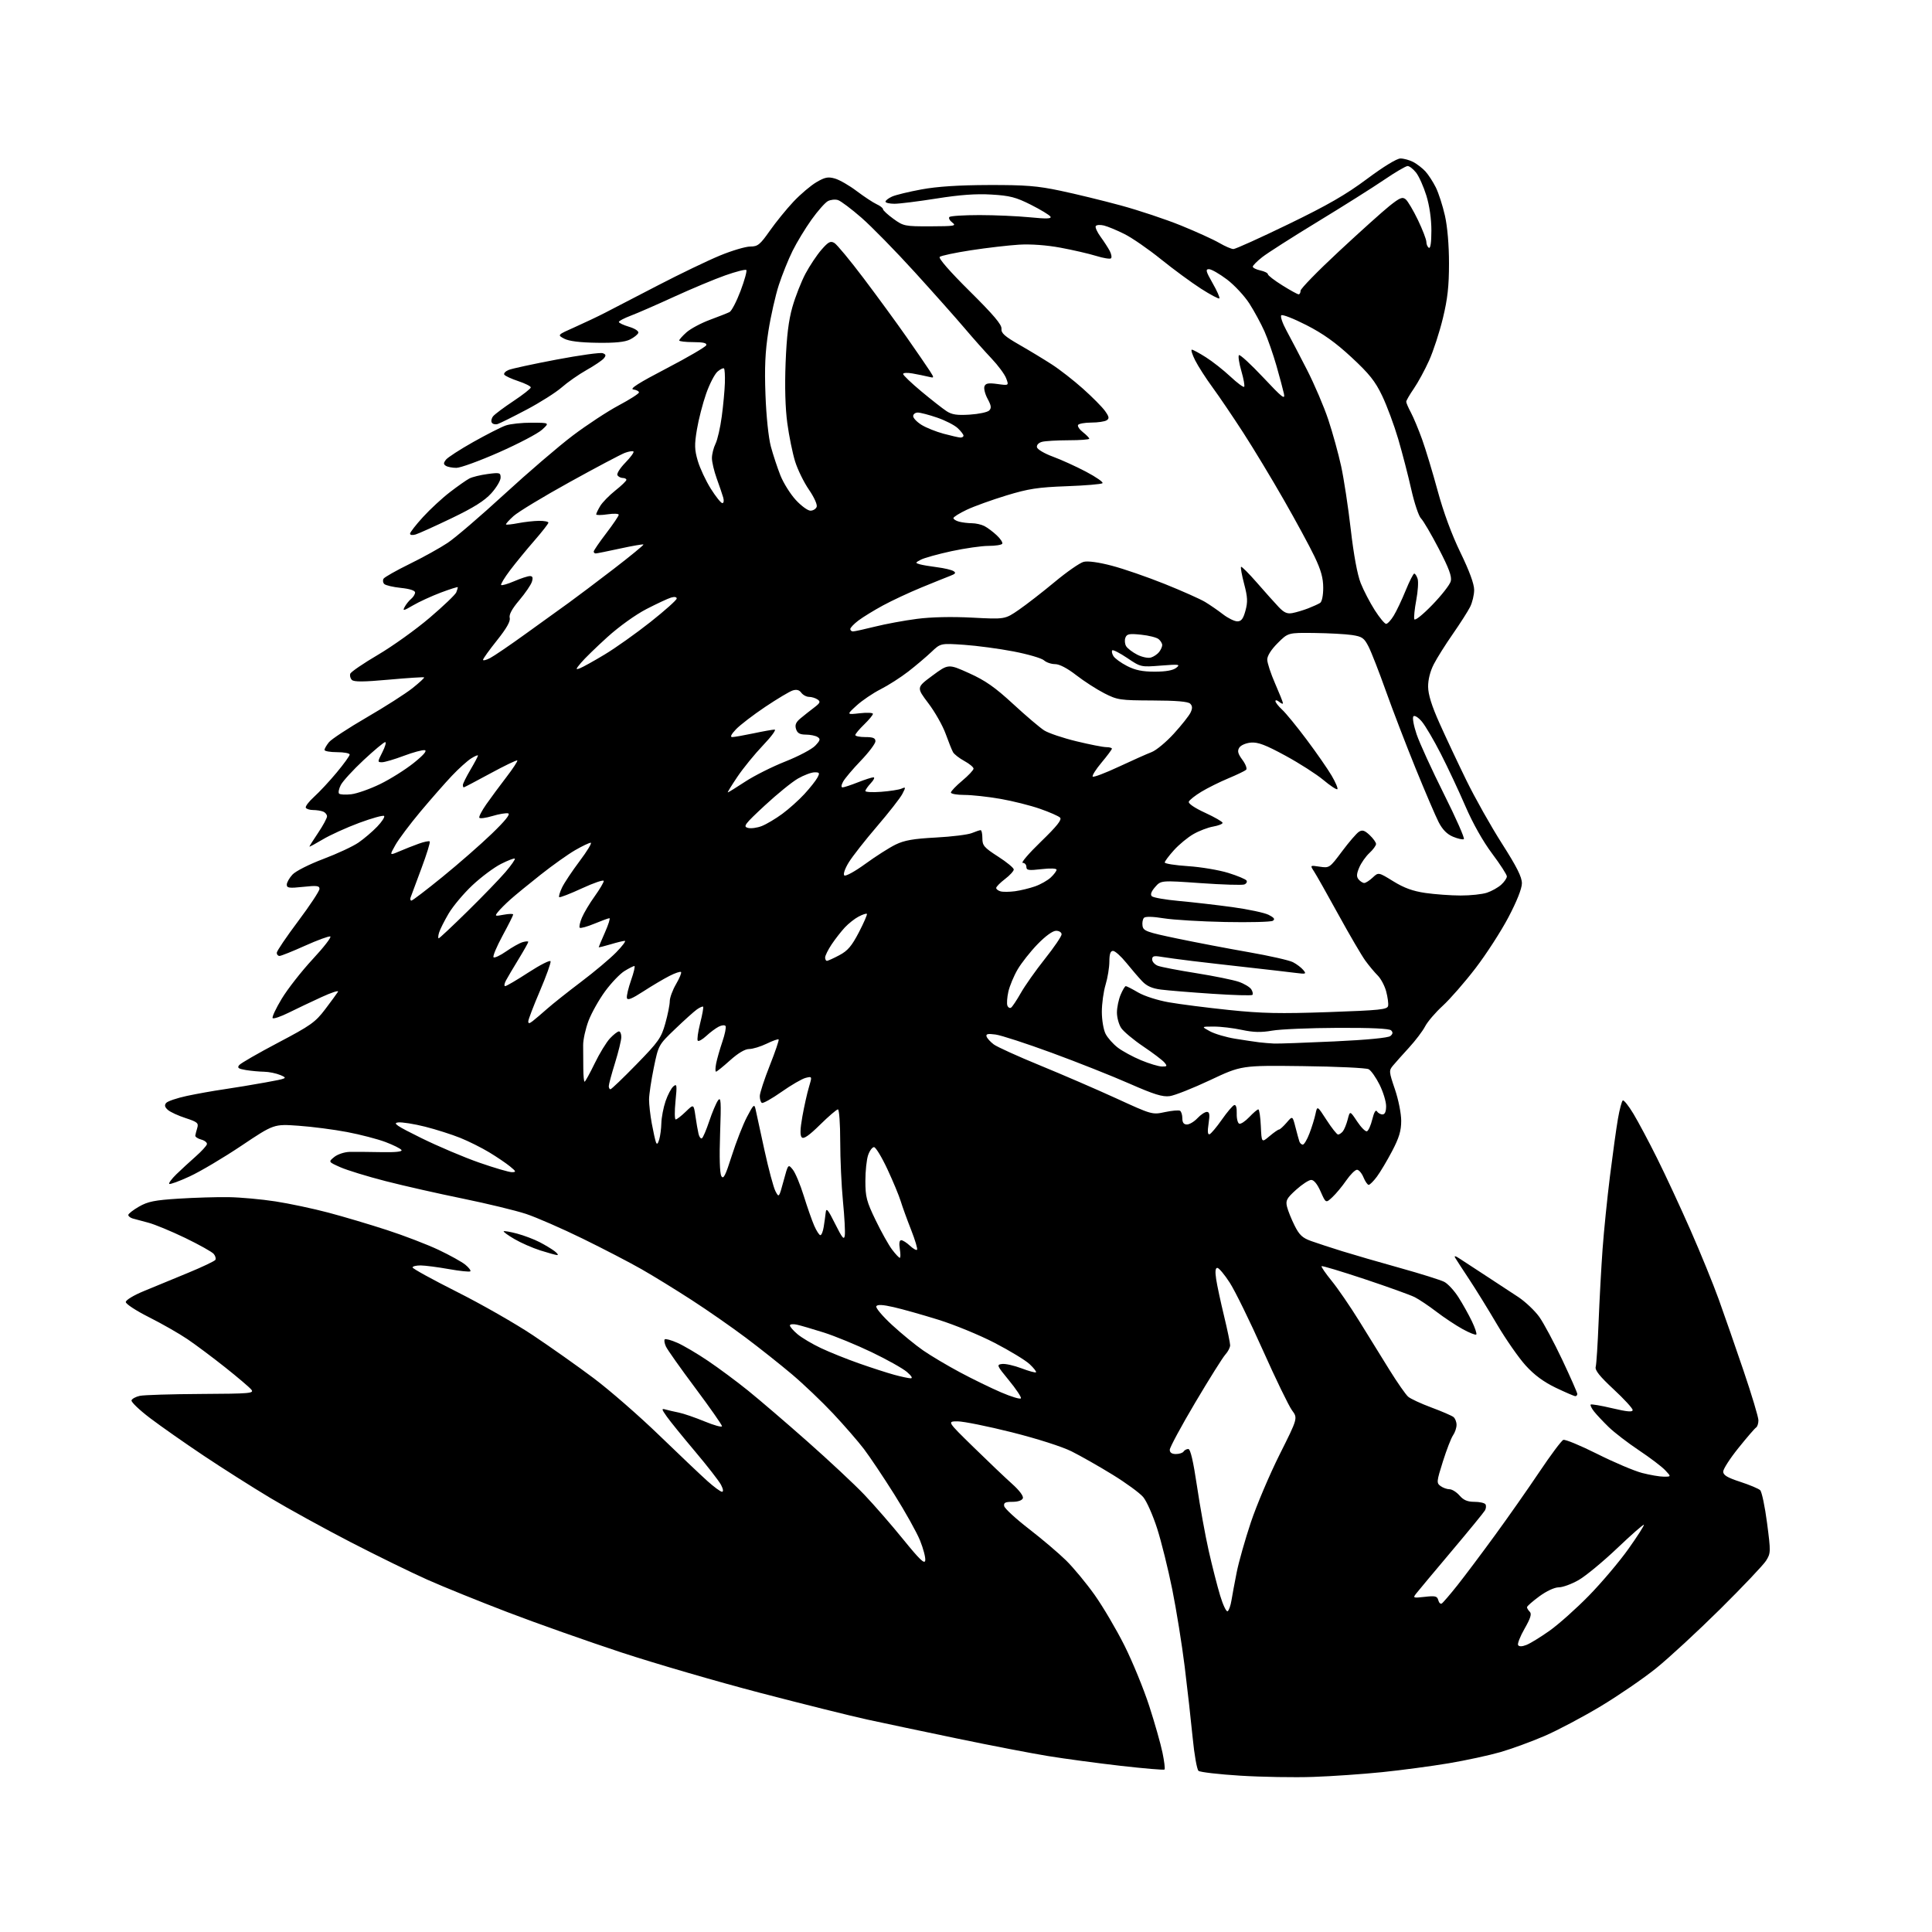 <?xml version="1.0" encoding="UTF-8" standalone="no"?>
<svg 
  version="1.1" 
  xmlns="http://www.w3.org/2000/svg" 
  xmlns:xlink="http://www.w3.org/1999/xlink" 
  xmlns:svg="http://www.w3.org/2000/svg"
  xmlns:rdf="http://www.w3.org/1999/02/22-rdf-syntax-ns#"
  xmlns:cc="http://creativecommons.org/ns#"
  xmlns:dc="http://purl.org/dc/elements/1.1/"
  viewBox="0 0 768 768"
  width="768"
  height="768"
>
<style>svg {background-color: white; }</style>"
<path stroke="none" fill="black" fill-rule="evenodd" d="M522.00,706.35C514.58,706.61 501.54,706.39 493.04,705.86C484.54,705.33 477.06,704.47 476.43,703.94C475.80,703.42 474.75,697.48 474.10,690.74C473.44,684.01 472.02,671.30 470.93,662.50C469.84,653.70 467.62,639.89 465.99,631.81C464.36,623.73 461.66,612.83 459.98,607.59C458.30,602.35 455.81,596.74 454.44,595.11C453.07,593.48 447.57,589.46 442.22,586.18C436.88,582.89 429.57,578.75 426.00,576.96C422.20,575.06 412.31,571.90 402.18,569.35C392.65,566.96 382.98,565.01 380.68,565.01C376.50,565.02 376.50,565.02 387.00,575.28C392.77,580.93 399.67,587.49 402.32,589.86C405.24,592.47 406.93,594.74 406.60,595.59C406.28,596.44 404.64,597.00 402.46,597.00C399.60,597.00 398.92,597.35 399.18,598.70C399.36,599.64 403.78,603.71 409.00,607.75C414.23,611.79 420.88,617.44 423.79,620.30C426.70,623.16 431.79,629.31 435.11,633.97C438.42,638.63 443.77,647.71 446.99,654.13C450.20,660.56 454.64,671.37 456.84,678.16C459.04,684.95 461.41,693.30 462.11,696.72C462.82,700.14 463.18,703.15 462.92,703.41C462.67,703.67 454.88,703.01 445.62,701.96C436.36,700.90 423.32,699.15 416.64,698.06C409.96,696.97 393.70,693.84 380.50,691.09C367.30,688.35 351.23,684.96 344.80,683.56C338.36,682.16 319.24,677.39 302.30,672.97C285.36,668.55 260.48,661.30 247.00,656.87C233.53,652.43 213.22,645.25 201.88,640.91C190.53,636.57 176.13,630.74 169.88,627.95C163.62,625.17 149.95,618.48 139.50,613.09C129.05,607.69 114.65,599.77 107.50,595.49C100.35,591.20 88.42,583.64 81.00,578.68C73.58,573.72 63.99,567.00 59.70,563.75C55.40,560.49 52.07,557.30 52.28,556.66C52.49,556.02 53.98,555.22 55.58,554.87C57.19,554.52 68.12,554.18 79.87,554.12C99.63,554.01 101.14,553.88 99.87,552.35C99.12,551.44 94.45,547.47 89.50,543.54C84.55,539.61 77.80,534.56 74.50,532.33C71.20,530.10 64.34,526.18 59.25,523.62C54.16,521.07 50.00,518.35 50.00,517.58C50.00,516.79 53.14,514.89 57.25,513.20C61.24,511.55 69.12,508.30 74.77,505.97C80.42,503.64 85.30,501.32 85.61,500.82C85.92,500.32 85.63,499.25 84.96,498.45C84.29,497.65 79.18,494.79 73.60,492.09C68.01,489.40 61.43,486.68 58.97,486.04C56.51,485.40 53.71,484.65 52.75,484.37C51.79,484.09 51.00,483.46 51.00,482.97C51.00,482.49 52.91,480.99 55.25,479.65C58.77,477.63 61.48,477.08 71.00,476.48C77.33,476.08 86.30,475.81 90.95,475.89C95.60,475.96 103.93,476.72 109.45,477.57C114.98,478.42 124.45,480.43 130.50,482.03C136.55,483.63 147.04,486.75 153.82,488.96C160.60,491.16 169.82,494.71 174.32,496.83C178.82,498.96 183.62,501.62 185.00,502.76C186.38,503.90 187.26,505.07 186.96,505.37C186.67,505.66 182.84,505.27 178.46,504.49C174.08,503.71 169.04,503.05 167.25,503.03C165.46,503.02 164.00,503.37 164.00,503.83C164.00,504.29 171.94,508.65 181.63,513.53C191.33,518.40 204.95,526.18 211.88,530.81C218.82,535.44 229.68,543.11 236.00,547.86C242.32,552.60 254.03,562.80 262.00,570.51C269.98,578.22 278.63,586.43 281.23,588.76C283.83,591.09 286.43,593.00 287.00,593.00C287.64,593.00 287.49,591.92 286.62,590.25C285.83,588.74 281.19,582.77 276.32,577.00C271.45,571.23 266.39,564.99 265.08,563.14C262.93,560.10 262.89,559.82 264.60,560.31C265.65,560.61 268.02,561.16 269.87,561.53C271.72,561.90 276.33,563.49 280.12,565.05C283.90,566.61 287.00,567.46 287.00,566.93C287.00,566.41 282.22,559.57 276.37,551.74C270.52,543.91 265.27,536.49 264.71,535.25C264.14,534.01 263.94,532.73 264.25,532.41C264.57,532.09 266.85,532.72 269.31,533.81C271.77,534.90 277.24,538.12 281.46,540.98C285.69,543.83 292.83,549.13 297.32,552.75C301.82,556.38 312.48,565.51 321.00,573.05C329.52,580.58 339.67,590.06 343.54,594.12C347.41,598.18 354.39,606.19 359.04,611.93C365.64,620.06 367.57,621.90 367.80,620.29C367.97,619.16 367.03,615.58 365.72,612.34C364.40,609.11 359.79,600.84 355.46,593.98C351.14,587.12 345.72,579.02 343.42,576.00C341.12,572.98 335.60,566.63 331.17,561.90C326.74,557.18 319.37,550.16 314.80,546.30C310.24,542.45 301.97,535.89 296.43,531.73C290.89,527.57 281.21,520.83 274.93,516.77C268.64,512.70 259.70,507.19 255.04,504.54C250.39,501.88 239.85,496.41 231.62,492.38C223.39,488.35 213.24,483.92 209.08,482.54C204.91,481.17 193.62,478.44 184.00,476.47C174.38,474.51 160.54,471.38 153.26,469.51C145.98,467.64 137.88,465.15 135.26,463.98C130.50,461.86 130.50,461.86 132.86,459.93C134.16,458.87 136.86,457.96 138.86,457.90C140.86,457.85 146.49,457.89 151.36,457.99C157.19,458.11 160.01,457.82 159.59,457.15C159.25,456.59 156.38,455.16 153.23,453.97C150.08,452.79 143.22,451.00 138.00,450.01C132.78,449.01 124.08,447.88 118.68,447.50C108.87,446.80 108.87,446.80 95.94,455.46C88.84,460.22 79.60,465.70 75.42,467.63C71.24,469.57 67.57,470.90 67.27,470.61C66.98,470.31 68.26,468.59 70.12,466.78C71.98,464.98 75.41,461.81 77.75,459.75C80.09,457.69 82.11,455.48 82.25,454.84C82.39,454.20 81.38,453.37 80.00,453.00C78.62,452.63 77.56,451.91 77.63,451.41C77.71,450.91 78.06,449.53 78.42,448.34C79.00,446.44 78.44,445.98 73.79,444.46C70.88,443.52 67.71,442.06 66.75,441.22C65.50,440.12 65.30,439.34 66.05,438.44C66.63,437.75 70.34,436.49 74.30,435.64C78.26,434.80 84.88,433.61 89.00,433.02C93.12,432.42 100.55,431.19 105.50,430.29C114.24,428.70 114.41,428.62 111.50,427.37C109.85,426.67 106.92,426.06 105.00,426.03C103.08,426.00 99.81,425.70 97.74,425.36C94.72,424.86 94.20,424.47 95.10,423.38C95.71,422.64 102.67,418.64 110.56,414.48C123.48,407.68 125.34,406.37 129.25,401.22C131.63,398.07 133.93,394.94 134.35,394.25C134.78,393.56 131.83,394.51 127.81,396.36C123.79,398.20 117.93,400.99 114.78,402.55C111.63,404.11 108.76,405.09 108.39,404.73C108.03,404.36 109.65,400.89 111.99,397.02C114.33,393.14 119.87,386.07 124.30,381.29C128.74,376.52 131.88,372.46 131.29,372.26C130.70,372.07 126.17,373.73 121.23,375.95C116.28,378.18 111.73,380.00 111.12,380.00C110.50,380.00 110.01,379.44 110.02,378.75C110.02,378.06 113.85,372.41 118.52,366.18C123.18,359.96 127.00,354.18 127.00,353.35C127.00,352.09 125.94,351.95 120.50,352.54C114.98,353.13 114.00,353.00 114.00,351.67C114.00,350.81 115.01,349.01 116.25,347.67C117.51,346.30 122.89,343.58 128.50,341.46C134.00,339.39 140.30,336.46 142.50,334.94C144.70,333.43 148.04,330.58 149.93,328.61C151.82,326.64 153.06,324.73 152.69,324.36C152.32,323.99 147.88,325.22 142.82,327.09C137.76,328.97 131.23,331.93 128.31,333.68C125.39,335.42 123.00,336.71 123.00,336.53C123.00,336.35 124.57,333.86 126.50,331.00C128.42,328.14 130.00,325.22 130.00,324.51C130.00,323.80 129.29,322.94 128.42,322.61C127.55,322.27 125.77,322.00 124.48,322.00C123.18,322.00 121.87,321.60 121.57,321.11C121.26,320.62 122.74,318.66 124.85,316.75C126.96,314.85 131.01,310.50 133.84,307.09C136.68,303.68 139.00,300.47 139.00,299.95C139.00,299.43 136.75,299.00 134.00,299.00C131.25,299.00 129.00,298.60 129.00,298.11C129.00,297.62 129.79,296.24 130.76,295.04C131.74,293.84 138.49,289.41 145.77,285.18C153.05,280.96 161.24,275.72 163.97,273.55C166.70,271.37 168.78,269.45 168.60,269.27C168.42,269.09 162.14,269.49 154.64,270.17C144.48,271.09 140.71,271.11 139.87,270.27C139.24,269.64 138.97,268.53 139.25,267.80C139.53,267.06 144.51,263.66 150.32,260.25C156.12,256.83 165.35,250.22 170.81,245.56C176.28,240.90 181.03,236.36 181.38,235.46C181.72,234.57 182.00,233.65 182.00,233.43C182.00,233.20 178.97,234.16 175.26,235.55C171.55,236.95 166.57,239.24 164.18,240.64C160.37,242.87 159.96,242.94 160.86,241.26C161.43,240.20 162.59,238.75 163.45,238.05C164.30,237.34 165.00,236.20 165.00,235.52C165.00,234.75 162.86,234.06 159.36,233.70C156.25,233.38 153.28,232.68 152.74,232.14C152.21,231.61 152.09,230.66 152.47,230.04C152.86,229.42 157.52,226.78 162.84,224.17C168.15,221.57 174.97,217.79 178.00,215.76C181.03,213.74 191.15,205.05 200.50,196.46C209.85,187.87 222.07,177.39 227.66,173.16C233.25,168.94 241.46,163.54 245.91,161.17C250.36,158.80 254.00,156.47 254.00,156.00C254.00,155.53 252.99,154.99 251.75,154.82C250.15,154.59 253.96,152.17 264.93,146.46C273.41,142.04 280.54,137.88 280.76,137.21C281.05,136.36 279.52,136.00 275.58,136.00C272.51,136.00 270.00,135.70 270.00,135.34C270.00,134.98 271.31,133.51 272.91,132.09C274.52,130.67 278.68,128.44 282.16,127.15C285.65,125.86 289.18,124.46 290.00,124.05C290.82,123.63 292.80,119.83 294.39,115.62C295.98,111.40 297.00,107.67 296.67,107.33C296.33,107.00 292.55,107.96 288.28,109.47C284.00,110.98 274.88,114.80 268.00,117.95C261.12,121.11 253.36,124.50 250.75,125.48C248.14,126.47 246.00,127.59 246.00,127.98C246.00,128.37 247.83,129.23 250.06,129.90C252.38,130.59 253.96,131.63 253.74,132.31C253.53,132.96 252.04,134.16 250.43,134.96C248.36,135.98 244.49,136.37 237.29,136.26C230.48,136.16 226.15,135.61 224.29,134.63C221.50,133.15 221.50,133.15 228.50,130.04C232.35,128.32 237.75,125.76 240.50,124.34C243.25,122.91 252.70,118.02 261.50,113.46C270.30,108.89 281.41,103.55 286.19,101.58C290.97,99.61 296.40,98.00 298.25,98.00C301.23,98.00 302.10,97.30 306.00,91.75C308.42,88.31 312.66,83.09 315.43,80.15C318.20,77.21 322.31,73.73 324.55,72.42C327.94,70.43 329.18,70.19 331.92,70.98C333.73,71.50 337.63,73.74 340.57,75.97C343.52,78.19 347.07,80.53 348.46,81.17C349.86,81.80 351.00,82.70 351.00,83.15C351.00,83.61 352.87,85.34 355.15,86.99C359.15,89.89 359.68,90.00 369.90,89.97C379.40,89.94 380.30,89.79 378.57,88.48C377.51,87.68 376.99,86.68 377.40,86.26C377.82,85.84 383.19,85.50 389.33,85.50C395.47,85.50 404.50,85.90 409.39,86.38C416.05,87.04 418.10,86.97 417.56,86.10C417.17,85.47 413.68,83.35 409.81,81.40C403.85,78.40 401.43,77.77 394.13,77.34C388.03,76.97 381.63,77.43 372.32,78.91C365.07,80.06 357.53,81.00 355.57,81.00C353.61,81.00 352.00,80.62 352.00,80.16C352.00,79.70 353.16,78.79 354.58,78.15C355.99,77.50 361.28,76.22 366.33,75.29C372.57,74.14 381.09,73.59 393.00,73.55C407.60,73.51 412.32,73.88 421.50,75.82C427.55,77.09 438.35,79.72 445.50,81.66C452.65,83.60 463.45,87.20 469.50,89.66C475.55,92.12 482.38,95.23 484.68,96.57C486.98,97.91 489.51,99.00 490.31,99.00C491.12,99.00 500.94,94.56 512.14,89.13C527.77,81.56 535.03,77.37 543.40,71.13C549.96,66.24 555.25,63.00 556.70,63.00C558.02,63.00 560.31,63.63 561.80,64.40C563.28,65.18 565.46,66.87 566.64,68.15C567.81,69.44 569.67,72.30 570.76,74.50C571.86,76.70 573.48,81.74 574.38,85.70C575.38,90.13 576.00,97.42 576.00,104.70C576.00,113.77 575.44,118.81 573.57,126.50C572.24,132.00 569.78,139.55 568.10,143.28C566.43,147.00 563.70,152.03 562.03,154.46C560.36,156.88 559.00,159.24 559.00,159.69C559.00,160.15 559.84,162.10 560.87,164.01C561.89,165.93 563.89,170.72 565.31,174.66C566.73,178.59 569.51,187.81 571.50,195.13C573.80,203.61 577.09,212.53 580.55,219.65C584.08,226.92 586.00,232.13 586.00,234.48C586.00,236.47 585.27,239.54 584.37,241.30C583.48,243.06 580.39,247.89 577.51,252.03C574.63,256.16 571.23,261.56 569.96,264.03C568.52,266.83 567.67,270.18 567.70,273.00C567.73,276.10 569.14,280.61 572.23,287.50C574.69,293.00 579.49,303.21 582.90,310.19C586.31,317.16 592.67,328.48 597.05,335.33C602.98,344.63 604.99,348.64 604.98,351.14C604.97,353.23 602.95,358.32 599.62,364.64C596.68,370.22 590.80,379.33 586.54,384.88C582.28,390.44 576.42,397.15 573.52,399.81C570.62,402.46 567.46,406.15 566.50,408.01C565.54,409.86 562.66,413.66 560.11,416.44C557.56,419.22 554.70,422.43 553.74,423.58C552.08,425.56 552.11,425.98 554.50,433.00C555.90,437.11 557.00,442.63 557.00,445.52C557.00,449.53 556.18,452.25 553.38,457.60C551.39,461.39 548.66,465.96 547.33,467.75C545.99,469.54 544.53,471.00 544.07,471.00C543.62,471.00 542.68,469.65 542.00,468.00C541.32,466.35 540.16,465.00 539.43,465.00C538.69,465.00 536.77,466.91 535.15,469.25C533.54,471.59 531.05,474.58 529.62,475.91C527.03,478.32 527.03,478.32 524.97,473.66C523.66,470.69 522.29,469.01 521.20,469.04C520.27,469.06 517.57,470.83 515.21,472.96C511.49,476.33 511.01,477.21 511.60,479.67C511.98,481.23 513.33,484.59 514.61,487.16C516.50,490.94 517.74,492.10 521.22,493.34C523.57,494.18 529.10,495.99 533.50,497.36C537.90,498.73 548.25,501.74 556.50,504.03C564.75,506.33 572.68,508.82 574.12,509.56C575.56,510.31 578.11,513.07 579.78,515.71C581.46,518.34 583.85,522.63 585.10,525.23C586.35,527.83 587.14,530.20 586.84,530.49C586.55,530.79 584.10,529.82 581.40,528.33C578.71,526.85 574.02,523.74 571.00,521.43C567.98,519.11 564.07,516.50 562.33,515.62C560.59,514.75 551.64,511.53 542.46,508.47C533.27,505.41 525.57,503.10 525.34,503.32C525.12,503.55 526.94,506.20 529.40,509.22C531.85,512.23 536.75,519.38 540.29,525.10C543.82,530.82 549.25,539.60 552.36,544.60C555.47,549.61 558.80,554.38 559.76,555.21C560.72,556.04 564.88,557.97 569.00,559.50C573.12,561.03 577.06,562.73 577.75,563.27C578.44,563.80 579.00,565.21 579.00,566.40C579.00,567.59 578.38,569.44 577.62,570.53C576.86,571.61 575.04,576.31 573.57,580.97C571.05,588.96 570.99,589.52 572.64,590.72C573.60,591.43 575.20,592.00 576.20,592.00C577.20,592.00 578.99,593.12 580.19,594.50C581.79,596.34 583.36,597.00 586.12,597.00C588.19,597.00 590.16,597.45 590.50,597.99C590.83,598.54 590.75,599.62 590.30,600.40C589.86,601.19 583.87,608.50 576.99,616.66C570.11,624.82 563.81,632.36 562.99,633.41C561.56,635.24 561.69,635.29 566.37,634.77C570.56,634.29 571.31,634.48 571.74,636.10C572.01,637.13 572.63,637.73 573.12,637.42C573.61,637.12 576.41,633.86 579.33,630.19C582.25,626.51 588.96,617.57 594.24,610.33C599.53,603.09 607.51,591.70 611.98,585.03C616.45,578.36 620.71,572.66 621.44,572.38C622.18,572.10 628.24,574.61 634.91,577.95C641.58,581.30 649.60,584.70 652.73,585.52C655.86,586.33 659.75,587.00 661.38,587.00C664.35,587.00 664.35,587.00 661.94,584.44C660.62,583.03 655.93,579.47 651.52,576.53C647.11,573.59 641.70,569.43 639.50,567.30C637.30,565.16 634.68,562.38 633.68,561.11C632.68,559.85 632.07,558.60 632.32,558.34C632.58,558.09 636.44,558.74 640.89,559.80C646.87,561.21 649.00,561.40 649.00,560.50C649.00,559.83 645.58,556.11 641.40,552.23C635.88,547.10 633.95,544.68 634.32,543.34C634.60,542.33 635.12,534.30 635.47,525.50C635.82,516.70 636.53,503.65 637.05,496.50C637.57,489.35 638.89,476.30 639.99,467.50C641.09,458.70 642.51,448.44 643.16,444.71C643.81,440.97 644.68,437.70 645.09,437.44C645.50,437.19 647.40,439.57 649.31,442.74C651.22,445.91 655.48,453.90 658.76,460.50C662.05,467.10 668.01,479.93 672.00,489.00C675.99,498.07 681.04,510.45 683.22,516.50C685.40,522.55 689.84,535.33 693.09,544.90C696.34,554.47 699.00,563.33 699.00,564.59C699.00,565.85 698.58,567.14 698.07,567.46C697.55,567.78 694.40,571.43 691.07,575.58C687.73,579.72 685.00,583.96 685.00,584.98C685.00,586.39 686.63,587.37 691.75,589.04C695.46,590.25 699.04,591.75 699.69,592.37C700.35,592.99 701.58,598.85 702.43,605.40C703.93,616.89 703.92,617.40 702.04,620.40C700.97,622.10 692.76,630.76 683.80,639.64C674.83,648.51 663.37,659.10 658.33,663.16C653.28,667.22 643.38,674.01 636.33,678.25C629.27,682.49 619.26,687.79 614.07,690.04C608.88,692.28 600.98,695.17 596.51,696.47C592.04,697.76 582.78,699.77 575.94,700.92C569.10,702.07 557.20,703.66 549.50,704.45C541.80,705.24 529.42,706.10 522.00,706.35zM606.72,653.91C608.18,653.36 612.33,650.82 615.94,648.27C619.55,645.71 626.62,639.41 631.65,634.26C636.68,629.11 643.74,620.77 647.33,615.71C650.92,610.66 653.68,606.35 653.46,606.13C653.25,605.91 648.46,610.11 642.84,615.46C637.22,620.80 630.34,626.48 627.56,628.08C624.78,629.68 621.21,630.99 619.63,630.99C617.93,631.00 614.78,632.46 611.88,634.59C609.20,636.56 607.00,638.49 607.00,638.89C607.00,639.28 607.50,640.10 608.12,640.72C608.95,641.55 608.40,643.30 606.05,647.41C604.30,650.47 603.14,653.41 603.47,653.95C603.86,654.58 605.01,654.57 606.72,653.91zM488.00,640.50C488.51,640.19 489.19,638.26 489.52,636.21C489.85,634.17 490.79,629.12 491.61,625.00C492.43,620.88 494.97,611.93 497.24,605.13C499.52,598.32 504.65,586.23 508.64,578.25C515.91,563.74 515.91,563.74 513.59,560.62C512.32,558.90 507.08,548.11 501.96,536.63C496.83,525.14 490.93,513.11 488.84,509.88C486.75,506.64 484.53,504.00 483.91,504.00C483.13,504.00 482.98,505.41 483.44,508.48C483.81,510.94 485.22,517.50 486.56,523.04C487.90,528.59 489.00,533.86 489.00,534.75C489.00,535.64 488.15,537.30 487.11,538.44C486.07,539.57 480.67,548.18 475.11,557.56C469.55,566.94 465.00,575.38 465.00,576.31C465.00,577.44 465.82,578.00 467.44,578.00C468.78,578.00 470.16,577.55 470.50,577.00C470.84,576.45 471.68,576.00 472.37,576.00C473.22,576.00 474.33,580.75 475.82,590.75C477.02,598.86 479.12,610.45 480.49,616.50C481.86,622.55 483.90,630.55 485.03,634.28C486.16,638.02 487.49,640.81 488.00,640.50zM405.84,555.84C406.03,555.35 403.89,552.14 401.08,548.72C396.21,542.79 396.08,542.49 398.34,542.20C399.64,542.03 403.11,542.81 406.04,543.92C408.98,545.04 411.58,545.75 411.83,545.51C412.07,545.26 410.92,543.79 409.27,542.25C407.61,540.70 401.36,536.91 395.38,533.81C389.40,530.71 379.32,526.57 373.00,524.61C366.68,522.64 358.69,520.39 355.25,519.61C350.89,518.61 348.81,518.50 348.35,519.25C347.98,519.84 350.79,523.18 354.59,526.68C358.39,530.18 363.98,534.76 367.00,536.84C370.02,538.93 376.55,542.81 381.50,545.46C386.45,548.12 393.88,551.74 398.00,553.51C402.12,555.28 405.65,556.33 405.84,555.84zM626.22,555.00C625.79,555.00 622.30,553.49 618.46,551.66C613.64,549.34 609.94,546.62 606.49,542.82C603.75,539.81 598.60,532.42 595.06,526.42C591.53,520.41 586.54,512.35 583.99,508.50C581.44,504.65 578.96,500.84 578.48,500.03C577.89,499.03 578.56,499.19 580.55,500.53C582.17,501.61 586.88,504.69 591.00,507.36C595.12,510.03 600.79,513.75 603.59,515.62C606.39,517.49 610.11,521.02 611.87,523.46C613.62,525.91 617.74,533.60 621.03,540.56C624.31,547.52 627.00,553.62 627.00,554.11C627.00,554.60 626.65,555.00 626.22,555.00zM362.00,547.90C362.93,547.92 362.35,546.95 360.50,545.36C358.85,543.95 352.55,540.42 346.50,537.52C340.45,534.62 331.90,531.11 327.50,529.71C323.10,528.32 318.26,526.90 316.75,526.57C315.24,526.24 314.00,526.38 314.00,526.89C314.00,527.40 315.37,528.97 317.04,530.38C318.71,531.78 322.87,534.26 326.29,535.87C329.70,537.49 336.55,540.24 341.50,541.98C346.45,543.72 352.75,545.76 355.50,546.51C358.25,547.26 361.18,547.88 362.00,547.90zM357.68,500.00C358.00,500.00 358.01,498.43 357.69,496.50C357.33,494.24 357.52,493.00 358.25,493.00C358.87,493.00 360.41,493.98 361.68,495.17C362.95,496.36 364.24,497.10 364.54,496.80C364.84,496.50 363.77,492.93 362.18,488.88C360.58,484.82 358.72,479.70 358.05,477.50C357.38,475.30 354.99,469.56 352.75,464.75C350.50,459.94 348.11,456.00 347.43,456.00C346.75,456.00 345.70,457.42 345.10,459.15C344.49,460.88 344.00,465.52 344.00,469.45C344.00,475.77 344.47,477.59 348.08,485.05C350.32,489.70 353.27,494.96 354.63,496.75C355.99,498.54 357.36,500.00 357.68,500.00zM221.50,498.91C220.95,498.90 217.93,498.07 214.80,497.07C211.66,496.07 207.01,494.03 204.47,492.53C201.92,491.04 200.01,489.65 200.22,489.45C200.42,489.24 202.82,489.66 205.55,490.38C208.27,491.11 212.30,492.63 214.50,493.77C216.70,494.91 219.40,496.54 220.50,497.39C221.60,498.24 222.05,498.93 221.50,498.91zM335.82,491.10C336.02,489.78 335.69,483.68 335.09,477.55C334.49,471.41 334.00,460.68 334.00,453.70C334.00,446.71 333.59,441.00 333.09,441.00C332.59,441.00 329.39,443.74 325.98,447.10C321.61,451.40 319.48,452.88 318.73,452.13C317.98,451.38 318.05,448.92 318.96,443.78C319.68,439.78 320.84,434.55 321.56,432.16C322.86,427.82 322.86,427.82 320.24,428.48C318.80,428.84 314.49,431.34 310.66,434.04C306.83,436.73 303.32,438.70 302.85,438.41C302.38,438.12 302.01,436.90 302.03,435.69C302.04,434.49 303.83,429.02 306.00,423.55C308.17,418.08 309.75,413.42 309.52,413.19C309.29,412.96 307.14,413.72 304.74,414.89C302.33,416.05 299.21,417.00 297.79,417.00C296.15,417.00 293.41,418.63 290.21,421.50C287.46,423.98 284.95,426.00 284.63,426.00C284.31,426.00 284.33,424.54 284.68,422.75C285.03,420.96 286.14,417.08 287.14,414.13C288.15,411.18 288.73,408.37 288.43,407.88C288.12,407.39 286.91,407.49 285.69,408.12C284.49,408.74 282.27,410.39 280.76,411.80C279.25,413.20 277.73,414.07 277.38,413.71C277.03,413.36 277.45,410.25 278.31,406.81C279.18,403.37 279.72,400.38 279.51,400.18C279.30,399.97 278.20,400.45 277.05,401.25C275.91,402.05 272.01,405.56 268.37,409.05C261.76,415.39 261.76,415.39 259.89,424.45C258.87,429.43 258.02,435.11 258.01,437.08C258.01,439.05 258.49,443.33 259.09,446.58C259.69,449.84 260.43,453.18 260.73,454.00C261.12,455.08 261.49,454.80 262.04,453.00C262.46,451.62 262.85,448.67 262.90,446.43C262.96,444.19 263.71,440.28 264.57,437.74C265.44,435.20 266.84,432.54 267.70,431.84C269.08,430.68 269.17,431.31 268.52,437.77C268.12,441.75 268.16,445.00 268.60,445.00C269.04,445.00 270.83,443.62 272.58,441.92C275.75,438.85 275.75,438.85 276.45,443.67C276.83,446.33 277.38,449.51 277.68,450.74C277.97,451.98 278.58,452.76 279.03,452.48C279.48,452.21 280.79,449.12 281.95,445.64C283.12,442.15 284.68,438.45 285.43,437.43C286.59,435.84 286.71,437.77 286.25,450.62C285.92,459.98 286.11,466.37 286.74,467.49C287.56,468.97 288.33,467.47 290.90,459.40C292.63,453.96 295.34,447.02 296.93,444.00C299.56,438.98 299.86,438.72 300.36,441.00C300.66,442.38 302.24,449.65 303.87,457.16C305.51,464.68 307.48,472.03 308.25,473.51C309.65,476.17 309.66,476.15 311.48,469.43C313.31,462.67 313.31,462.67 315.14,464.93C316.15,466.17 318.11,470.86 319.50,475.34C320.89,479.83 322.77,485.19 323.67,487.25C324.57,489.31 325.67,491.00 326.11,491.00C326.55,491.00 327.15,489.54 327.43,487.75C327.72,485.96 328.08,483.38 328.23,482.00C328.45,479.97 329.15,480.81 331.98,486.50C334.82,492.20 335.54,493.06 335.82,491.10zM203.50,465.96C205.28,465.93 205.20,465.68 202.74,463.67C201.23,462.43 197.53,459.92 194.52,458.10C191.52,456.28 186.32,453.68 182.97,452.33C179.63,450.98 173.32,448.97 168.96,447.87C164.60,446.77 159.78,446.01 158.26,446.18C155.99,446.44 157.64,447.55 167.50,452.41C174.10,455.66 184.45,460.05 190.50,462.16C196.55,464.27 202.40,465.98 203.50,465.96zM517.89,455.00C518.41,455.00 519.60,453.00 520.53,450.55C521.47,448.11 522.55,444.62 522.93,442.80C523.63,439.50 523.63,439.50 527.35,445.25C529.39,448.41 531.44,451.00 531.91,451.00C532.37,451.00 533.22,450.44 533.79,449.75C534.36,449.06 535.23,446.93 535.73,445.00C536.63,441.50 536.63,441.50 539.47,445.78C541.03,448.14 542.79,449.90 543.37,449.71C543.96,449.51 544.92,447.37 545.51,444.94C546.18,442.19 546.88,440.99 547.35,441.76C547.77,442.44 548.77,443.00 549.56,443.00C550.52,443.00 551.00,441.91 551.00,439.70C551.00,437.88 549.83,434.05 548.40,431.18C546.97,428.31 545.02,425.54 544.06,425.03C543.10,424.52 531.33,423.96 517.91,423.80C493.50,423.50 493.50,423.50 481.04,429.37C474.19,432.60 466.96,435.46 464.98,435.73C462.13,436.11 458.75,435.06 448.93,430.74C442.10,427.73 428.23,422.23 418.12,418.52C408.02,414.81 397.95,411.53 395.74,411.24C392.67,410.83 391.84,411.01 392.18,412.04C392.43,412.78 393.72,414.19 395.06,415.19C396.40,416.18 404.70,419.95 413.50,423.55C422.30,427.16 435.91,433.04 443.75,436.63C457.92,443.13 458.04,443.16 463.09,442.07C465.88,441.48 468.58,441.24 469.08,441.55C469.59,441.86 470.00,443.22 470.00,444.56C470.00,446.26 470.56,447.00 471.83,447.00C472.83,447.00 474.71,445.88 476.00,444.50C477.29,443.12 478.97,442.00 479.74,442.00C480.82,442.00 480.97,443.01 480.43,446.63C479.95,449.79 480.08,451.14 480.82,450.88C481.42,450.67 483.61,448.06 485.70,445.08C487.79,442.09 490.00,439.49 490.62,439.29C491.32,439.06 491.69,440.30 491.62,442.61C491.55,444.63 492.01,446.47 492.63,446.69C493.24,446.91 495.04,445.71 496.62,444.04C498.20,442.37 499.81,441.00 500.20,441.00C500.59,441.00 501.04,443.99 501.20,447.65C501.50,454.30 501.50,454.30 504.64,451.65C506.37,450.19 508.08,449.00 508.44,449.00C508.80,449.00 510.15,447.77 511.45,446.27C513.80,443.53 513.80,443.53 514.95,448.02C515.58,450.48 516.29,453.06 516.52,453.75C516.75,454.44 517.36,455.00 517.89,455.00zM242.67,433.00C243.04,433.00 247.70,428.54 253.02,423.08C261.82,414.06 262.85,412.59 264.47,406.83C265.45,403.35 266.24,399.38 266.24,398.00C266.24,396.62 267.36,393.57 268.74,391.20C270.12,388.84 271.01,386.67 270.72,386.39C270.43,386.10 268.36,386.80 266.11,387.95C263.86,389.09 259.20,391.85 255.76,394.08C251.13,397.08 249.42,397.76 249.20,396.69C249.03,395.89 249.79,392.71 250.87,389.62C251.96,386.53 252.55,384.00 252.17,384.00C251.80,384.01 250.04,384.89 248.27,385.98C246.49,387.06 243.03,390.67 240.58,394.00C238.13,397.33 235.15,402.63 233.95,405.78C232.76,408.92 231.79,413.30 231.81,415.50C231.82,417.70 231.85,421.86 231.87,424.75C231.89,427.64 232.12,430.00 232.38,430.00C232.64,430.00 234.44,426.74 236.38,422.75C238.31,418.76 241.06,414.26 242.49,412.75C243.91,411.24 245.51,410.00 246.04,410.00C246.57,410.00 246.99,411.01 246.98,412.25C246.98,413.49 245.85,418.10 244.49,422.50C243.12,426.90 242.00,431.06 242.00,431.75C242.00,432.44 242.30,433.00 242.67,433.00zM461.87,423.96C463.95,423.99 464.08,423.80 462.90,422.38C462.16,421.49 458.36,418.60 454.45,415.97C450.54,413.33 446.59,410.02 445.67,408.62C444.75,407.22 444.00,404.47 444.00,402.50C444.00,400.54 444.65,397.38 445.45,395.47C446.25,393.56 447.18,392.00 447.52,392.00C447.86,392.00 450.08,393.14 452.45,394.53C454.88,395.95 460.20,397.66 464.63,398.43C468.96,399.19 479.70,400.57 488.50,401.48C501.62,402.85 508.73,403.00 527.99,402.33C548.76,401.60 551.51,401.31 551.80,399.83C551.97,398.90 551.62,396.32 551.02,394.08C550.42,391.84 548.90,389.00 547.65,387.76C546.40,386.52 544.20,383.88 542.76,381.90C541.31,379.92 536.50,371.69 532.06,363.61C527.62,355.53 523.26,347.80 522.36,346.43C520.73,343.93 520.73,343.93 524.61,344.52C528.45,345.10 528.56,345.02 533.50,338.40C536.25,334.72 539.27,331.22 540.21,330.63C541.55,329.79 542.45,330.08 544.46,331.96C545.85,333.27 547.00,334.87 547.00,335.50C547.00,336.13 545.82,337.74 544.37,339.08C542.93,340.41 541.10,343.00 540.32,344.84C539.23,347.41 539.17,348.50 540.07,349.59C540.72,350.36 541.72,351.00 542.31,351.00C542.89,351.00 544.40,350.03 545.66,348.85C547.96,346.69 547.96,346.69 553.86,350.33C558.15,352.98 561.63,354.24 566.63,354.97C570.41,355.51 576.70,355.97 580.60,355.98C584.51,355.99 589.23,355.49 591.10,354.86C592.97,354.24 595.51,352.81 596.75,351.69C597.99,350.57 599.00,349.08 599.00,348.39C599.00,347.69 596.36,343.61 593.14,339.31C589.52,334.49 585.46,327.29 582.53,320.50C579.92,314.45 575.52,305.07 572.75,299.66C569.99,294.25 566.60,288.49 565.22,286.85C563.82,285.19 562.34,284.26 561.86,284.74C561.38,285.22 561.93,288.37 563.12,291.88C564.28,295.33 569.17,306.01 573.97,315.61C578.78,325.21 582.34,333.29 581.90,333.56C581.45,333.84 579.52,333.41 577.60,332.61C575.21,331.61 573.42,329.79 571.89,326.83C570.67,324.45 566.56,314.85 562.75,305.50C558.95,296.15 553.63,282.31 550.93,274.74C548.24,267.17 545.13,259.21 544.03,257.05C542.25,253.58 541.50,253.05 537.41,252.43C534.88,252.05 528.13,251.69 522.42,251.62C512.04,251.50 512.04,251.50 507.90,255.64C505.33,258.20 503.75,260.70 503.75,262.19C503.75,263.51 505.16,267.80 506.88,271.72C508.59,275.63 510.00,279.15 510.00,279.54C510.00,279.93 509.32,279.68 508.50,279.00C507.68,278.32 507.00,278.18 507.00,278.70C507.00,279.22 508.19,280.74 509.64,282.08C511.10,283.41 515.49,288.77 519.40,294.00C523.32,299.23 527.79,305.67 529.35,308.33C530.90,310.98 531.93,313.40 531.63,313.71C531.33,314.01 528.83,312.37 526.08,310.07C523.33,307.77 516.53,303.41 510.97,300.39C503.08,296.10 500.07,294.96 497.28,295.19C495.26,295.37 493.24,296.24 492.63,297.21C491.80,298.54 492.08,299.61 493.88,302.06C495.16,303.78 495.82,305.56 495.35,306.01C494.88,306.45 491.72,307.97 488.32,309.39C484.91,310.81 480.08,313.21 477.58,314.72C475.08,316.23 472.83,318.01 472.57,318.68C472.29,319.41 474.87,321.17 479.05,323.09C482.87,324.85 486.00,326.66 486.00,327.10C486.00,327.55 484.31,328.21 482.25,328.57C480.19,328.93 476.66,330.27 474.42,331.56C472.17,332.84 468.68,335.72 466.67,337.95C464.65,340.18 463.00,342.39 463.00,342.85C463.00,343.32 467.17,343.97 472.26,344.31C477.35,344.64 484.53,345.85 488.21,346.98C491.90,348.12 495.19,349.50 495.52,350.03C495.85,350.57 495.45,351.28 494.62,351.59C493.78,351.91 485.99,351.67 477.30,351.06C461.50,349.95 461.50,349.95 459.18,352.61C457.64,354.38 457.20,355.60 457.86,356.26C458.41,356.81 463.28,357.66 468.68,358.15C474.08,358.64 483.66,359.74 489.96,360.60C496.27,361.47 502.75,362.85 504.36,363.69C506.54,364.82 506.95,365.41 505.95,366.03C505.21,366.49 496.71,366.70 487.06,366.51C477.40,366.32 466.39,365.65 462.59,365.04C458.34,364.34 455.33,364.27 454.76,364.84C454.25,365.35 453.98,366.78 454.17,368.02C454.47,370.07 455.77,370.54 468.00,373.09C475.43,374.64 488.21,377.08 496.41,378.51C504.61,379.94 512.52,381.73 513.98,382.49C515.45,383.25 517.29,384.64 518.07,385.59C519.40,387.19 519.17,387.27 515.00,386.74C512.52,386.42 504.20,385.46 496.50,384.60C488.80,383.75 478.68,382.58 474.00,382.02C469.32,381.45 463.81,380.71 461.75,380.37C458.67,379.85 458.00,380.04 458.00,381.39C458.00,382.30 459.03,383.44 460.28,383.92C461.54,384.40 468.40,385.72 475.53,386.85C482.67,387.99 490.27,389.54 492.44,390.29C494.61,391.04 496.84,392.39 497.41,393.28C497.97,394.17 498.17,395.17 497.84,395.49C497.52,395.81 490.34,395.61 481.88,395.04C473.42,394.48 464.27,393.73 461.55,393.38C458.01,392.94 455.88,392.00 454.05,390.08C452.65,388.61 449.79,385.29 447.70,382.70C445.61,380.12 443.25,378.00 442.45,378.00C441.41,378.00 441.00,379.21 440.99,382.25C440.98,384.59 440.31,388.71 439.49,391.41C438.67,394.11 438.00,398.97 438.00,402.21C438.00,405.49 438.66,409.38 439.50,411.00C440.32,412.59 442.51,415.05 444.36,416.46C446.21,417.87 450.37,420.13 453.61,421.47C456.85,422.82 460.57,423.93 461.87,423.96zM506.50,414.83C508.15,414.90 518.90,414.52 530.40,413.98C543.37,413.37 551.82,412.56 552.69,411.84C553.70,411.00 553.78,410.38 552.99,409.59C552.26,408.87 545.07,408.53 531.70,408.59C520.59,408.63 508.88,409.13 505.67,409.70C501.31,410.46 498.30,410.39 493.67,409.40C490.28,408.67 485.25,408.07 482.50,408.08C477.50,408.08 477.50,408.08 481.00,409.97C482.93,411.01 487.43,412.33 491.00,412.91C494.57,413.49 498.85,414.12 500.50,414.33C502.15,414.53 504.85,414.76 506.50,414.83zM211.75,405.90C212.71,405.16 215.30,402.96 217.50,401.01C219.70,399.06 225.78,394.24 231.00,390.29C236.22,386.35 242.51,381.07 244.96,378.56C247.41,376.05 248.94,374.00 248.37,374.00C247.79,374.00 245.22,374.63 242.66,375.40C240.10,376.17 238.00,376.68 238.00,376.53C238.00,376.37 239.12,373.72 240.49,370.62C241.86,367.53 242.65,365.00 242.26,365.00C241.86,365.00 239.17,365.98 236.28,367.18C233.39,368.38 230.77,369.10 230.45,368.79C230.14,368.47 230.53,366.67 231.32,364.78C232.11,362.90 234.38,359.08 236.38,356.31C238.37,353.53 240.00,350.78 240.00,350.20C240.00,349.61 236.12,350.92 231.38,353.11C226.64,355.30 222.55,356.88 222.29,356.63C222.04,356.37 222.54,354.66 223.41,352.83C224.28,351.00 227.45,346.24 230.45,342.25C233.45,338.26 235.42,335.00 234.82,335.00C234.23,335.00 231.44,336.33 228.62,337.96C225.80,339.59 219.63,343.97 214.91,347.71C210.18,351.44 204.78,355.87 202.91,357.54C201.03,359.21 198.82,361.42 198.00,362.45C196.57,364.22 196.69,364.28 200.25,363.61C202.31,363.23 204.00,363.19 204.00,363.54C204.00,363.88 202.09,367.69 199.75,372.00C197.42,376.31 195.81,380.15 196.19,380.53C196.57,380.90 198.82,379.85 201.19,378.20C203.56,376.54 206.51,374.88 207.75,374.52C208.99,374.16 210.00,374.11 210.00,374.41C210.00,374.72 208.27,377.79 206.17,381.23C204.06,384.68 201.79,388.51 201.13,389.75C200.47,390.99 200.33,392.00 200.83,392.00C201.32,392.00 205.50,389.54 210.11,386.54C214.73,383.54 218.66,381.55 218.86,382.12C219.06,382.69 217.14,388.01 214.61,393.95C212.07,399.89 210.00,405.31 210.00,406.00C210.00,406.96 210.40,406.94 211.75,405.90zM401.90,400.56C402.40,400.25 404.14,397.64 405.78,394.75C407.41,391.86 411.72,385.75 415.37,381.16C419.02,376.57 422.00,372.18 422.00,371.41C422.00,370.63 421.03,370.00 419.81,370.00C418.47,370.00 415.60,372.08 412.44,375.34C409.60,378.27 406.04,382.78 404.52,385.37C403.01,387.95 401.36,391.92 400.84,394.20C400.33,396.47 400.16,398.96 400.45,399.73C400.74,400.50 401.40,400.87 401.90,400.56zM328.75,381.95C329.16,381.93 331.38,380.92 333.67,379.70C336.98,377.95 338.57,376.08 341.43,370.59C343.40,366.79 344.83,363.50 344.60,363.27C344.37,363.04 342.91,363.52 341.34,364.34C339.78,365.15 337.31,367.10 335.85,368.66C334.40,370.22 332.03,373.25 330.60,375.39C329.17,377.53 328.00,379.89 328.00,380.64C328.00,381.39 328.34,381.98 328.75,381.95zM174.39,373.00C174.68,373.00 179.84,368.16 185.85,362.25C191.87,356.34 198.66,349.31 200.95,346.63C203.23,343.96 204.90,341.56 204.65,341.32C204.40,341.07 201.92,342.02 199.14,343.43C196.36,344.84 191.25,348.65 187.79,351.90C184.33,355.14 180.08,360.21 178.34,363.15C176.61,366.09 174.89,369.51 174.53,370.75C174.16,371.99 174.10,373.00 174.39,373.00zM163.55,358.00C163.96,358.00 169.53,353.76 175.90,348.57C182.28,343.38 191.10,335.67 195.50,331.42C200.85,326.26 203.00,323.58 202.00,323.33C201.17,323.12 198.35,323.59 195.74,324.38C193.13,325.16 190.79,325.47 190.54,325.07C190.29,324.66 191.53,322.27 193.29,319.75C195.06,317.22 198.65,312.36 201.28,308.94C203.91,305.52 205.86,302.53 205.63,302.29C205.39,302.06 200.58,304.37 194.95,307.43C189.31,310.49 184.54,313.00 184.35,313.00C184.16,313.00 184.00,312.57 184.00,312.04C184.00,311.52 185.35,308.80 187.00,306.00C188.65,303.20 190.00,300.66 190.00,300.34C190.00,300.03 188.76,300.55 187.25,301.51C185.74,302.47 182.31,305.56 179.64,308.38C176.97,311.20 171.34,317.61 167.14,322.62C162.94,327.64 158.45,333.63 157.16,335.93C154.81,340.10 154.81,340.10 158.66,338.46C160.77,337.55 164.26,336.17 166.41,335.40C168.55,334.62 170.54,334.21 170.82,334.49C171.11,334.77 169.61,339.61 167.50,345.25C165.39,350.89 163.46,356.06 163.22,356.75C162.98,357.44 163.13,358.00 163.55,358.00zM403.49,354.28C405.68,353.98 409.27,353.11 411.46,352.34C413.65,351.57 416.47,349.97 417.72,348.79C418.97,347.61 420.00,346.24 420.00,345.73C420.00,345.19 417.51,345.09 414.00,345.50C408.88,346.09 408.00,345.96 408.00,344.60C408.00,343.72 407.34,343.00 406.54,343.00C405.74,343.00 409.00,339.20 413.79,334.57C420.15,328.41 422.20,325.83 421.40,325.02C420.80,324.41 417.19,322.82 413.38,321.50C409.57,320.17 402.47,318.39 397.60,317.55C392.72,316.70 386.32,316.00 383.37,316.00C380.42,316.00 378.00,315.57 378.00,315.05C378.00,314.53 380.02,312.41 382.50,310.34C384.98,308.27 387.00,306.11 387.00,305.54C387.00,304.97 385.35,303.60 383.33,302.50C381.32,301.40 379.29,299.82 378.84,299.00C378.38,298.18 377.06,294.88 375.90,291.67C374.74,288.46 371.66,283.01 369.04,279.56C364.29,273.28 364.29,273.28 370.64,268.58C376.99,263.88 376.99,263.88 385.25,267.61C391.70,270.52 395.51,273.19 402.75,279.86C407.83,284.55 413.39,289.28 415.10,290.36C416.81,291.44 422.55,293.38 427.85,294.66C433.16,295.95 438.51,297.00 439.75,297.00C440.99,297.00 442.00,297.28 442.00,297.61C442.00,297.95 440.14,300.44 437.87,303.15C435.60,305.86 434.03,308.36 434.38,308.71C434.72,309.06 439.39,307.29 444.75,304.78C450.11,302.28 455.98,299.66 457.79,298.97C459.60,298.29 463.59,294.97 466.65,291.61C469.71,288.25 472.70,284.48 473.28,283.22C474.07,281.55 474.02,280.62 473.12,279.72C472.28,278.88 467.60,278.48 458.20,278.45C445.22,278.40 444.21,278.25 439.00,275.60C435.98,274.06 430.95,270.82 427.83,268.40C424.28,265.64 421.14,264.00 419.41,264.00C417.90,264.00 415.90,263.32 414.98,262.48C414.06,261.65 408.62,260.06 402.90,258.96C397.18,257.86 388.31,256.67 383.20,256.32C373.90,255.69 373.90,255.69 370.20,259.21C368.16,261.14 364.05,264.62 361.05,266.95C358.06,269.27 353.11,272.44 350.05,273.99C347.00,275.54 342.70,278.45 340.50,280.47C336.50,284.12 336.50,284.12 341.75,283.53C344.64,283.20 347.00,283.31 347.00,283.77C347.00,284.23 345.43,286.13 343.50,288.00C341.57,289.87 340.00,291.75 340.00,292.20C340.00,292.64 341.80,293.00 344.00,293.00C347.07,293.00 348.00,293.39 348.00,294.67C348.00,295.58 345.37,299.07 342.16,302.42C338.95,305.76 335.79,309.51 335.13,310.75C334.40,312.11 334.32,313.00 334.93,313.00C335.48,313.00 338.21,312.10 341.00,311.00C343.79,309.90 346.59,309.00 347.21,309.00C347.84,309.00 347.37,310.04 346.17,311.31C344.98,312.59 344.00,313.99 344.00,314.43C344.00,314.87 346.81,315.02 350.25,314.76C353.69,314.50 357.33,313.94 358.35,313.50C360.09,312.76 360.11,312.88 358.70,315.60C357.87,317.20 353.34,323.00 348.62,328.50C343.90,334.00 338.85,340.44 337.39,342.82C335.87,345.29 335.11,347.50 335.62,347.99C336.11,348.46 339.79,346.45 344.00,343.39C348.12,340.39 353.52,336.95 356.00,335.74C359.50,334.03 363.05,333.41 372.00,332.93C378.32,332.60 384.77,331.80 386.32,331.16C387.86,330.52 389.44,330.00 389.82,330.00C390.21,330.00 390.51,331.46 390.51,333.24C390.50,336.12 391.19,336.92 396.74,340.49C400.17,342.69 402.98,345.01 402.99,345.63C402.99,346.25 401.43,347.96 399.50,349.43C397.57,350.90 396.00,352.50 396.00,352.98C396.00,353.46 396.79,354.07 397.75,354.33C398.71,354.60 401.29,354.57 403.49,354.28zM302.86,328.35C304.70,327.62 308.35,325.45 310.96,323.53C313.56,321.62 317.52,318.08 319.74,315.67C321.96,313.26 324.29,310.32 324.92,309.14C325.94,307.24 325.81,307.00 323.79,307.01C322.53,307.02 319.57,308.13 317.21,309.48C314.85,310.83 308.90,315.66 304.00,320.21C296.01,327.63 295.30,328.56 297.29,329.10C298.50,329.43 301.01,329.09 302.86,328.35zM139.61,315.73C141.86,315.48 147.04,313.66 151.11,311.68C155.17,309.70 161.18,305.92 164.46,303.29C168.34,300.18 169.87,298.41 168.85,298.21C167.99,298.04 164.24,299.05 160.52,300.45C156.81,301.85 152.91,303.00 151.86,303.00C150.02,303.00 150.02,302.88 152.00,299.00C153.12,296.80 153.63,295.00 153.12,295.00C152.62,295.00 148.76,298.22 144.55,302.14C140.34,306.07 136.27,310.52 135.49,312.02C134.71,313.52 134.40,315.07 134.79,315.47C135.18,315.87 137.35,315.99 139.61,315.73zM289.31,315.00C289.53,315.00 292.63,313.08 296.22,310.72C299.80,308.37 307.00,304.75 312.22,302.69C317.45,300.62 322.78,297.80 324.08,296.41C326.08,294.29 326.22,293.75 324.97,292.96C324.16,292.45 322.07,292.02 320.32,292.02C317.93,292.00 316.96,291.45 316.44,289.81C315.92,288.17 316.37,287.09 318.21,285.56C319.57,284.43 321.99,282.51 323.59,281.30C326.04,279.44 326.26,278.93 325.00,278.06C324.18,277.50 322.65,277.02 321.61,277.02C320.57,277.01 319.19,276.27 318.53,275.38C317.72,274.26 316.65,273.98 315.11,274.47C313.87,274.86 308.96,277.80 304.18,281.00C299.41,284.20 294.18,288.21 292.56,289.91C290.67,291.90 290.14,293.00 291.06,293.00C291.85,293.00 295.65,292.33 299.50,291.52C303.35,290.70 307.13,290.03 307.91,290.02C308.68,290.01 306.63,292.81 303.34,296.25C300.06,299.69 295.47,305.31 293.15,308.75C290.83,312.19 289.10,315.00 289.31,315.00zM459.02,267.00C463.41,267.00 466.27,266.49 467.56,265.48C469.33,264.09 468.78,264.01 461.50,264.58C453.53,265.21 453.48,265.20 448.11,261.58C445.15,259.58 442.46,258.21 442.15,258.52C441.83,258.84 442.03,259.86 442.60,260.80C443.16,261.73 445.61,263.51 448.03,264.75C451.27,266.41 454.15,267.00 459.02,267.00zM230.51,265.65C231.60,265.24 236.02,262.79 240.32,260.20C244.62,257.62 252.83,251.79 258.57,247.25C264.30,242.71 269.00,238.52 269.00,237.93C269.00,237.29 268.11,237.14 266.75,237.55C265.51,237.92 261.12,239.97 256.99,242.10C252.65,244.34 246.09,249.05 241.46,253.24C237.05,257.23 232.33,261.83 230.98,263.45C228.78,266.08 228.73,266.32 230.51,265.65zM194.80,261.60C196.35,260.80 202.76,256.44 209.05,251.89C215.35,247.35 223.04,241.81 226.15,239.57C229.25,237.33 237.27,231.29 243.96,226.15C250.65,221.00 255.97,216.64 255.78,216.45C255.59,216.26 251.42,216.98 246.52,218.05C241.61,219.12 237.24,220.00 236.80,220.00C236.36,220.00 236.00,219.66 236.01,219.25C236.01,218.84 238.24,215.57 240.97,212.00C243.70,208.43 245.94,205.11 245.96,204.64C245.98,204.16 243.97,204.08 241.50,204.45C239.03,204.82 237.00,204.83 237.00,204.47C237.00,204.10 237.72,202.61 238.59,201.15C239.47,199.69 242.17,196.93 244.59,195.00C247.02,193.08 249.00,191.17 249.00,190.75C249.00,190.34 248.35,190.00 247.56,190.00C246.77,190.00 245.81,189.51 245.44,188.91C245.07,188.31 246.48,186.07 248.57,183.93C250.66,181.79 252.12,179.79 251.82,179.49C251.52,179.19 249.98,179.43 248.39,180.02C246.80,180.62 236.95,185.83 226.50,191.61C216.05,197.38 205.99,203.47 204.15,205.13C202.31,206.79 200.96,208.30 201.15,208.48C201.34,208.67 203.53,208.44 206.00,207.96C208.47,207.48 212.19,207.07 214.25,207.04C216.31,207.02 218.00,207.34 218.00,207.76C218.00,208.17 215.47,211.41 212.38,214.96C209.29,218.50 204.96,223.79 202.74,226.72C200.53,229.66 198.94,232.28 199.22,232.55C199.49,232.83 201.84,232.14 204.44,231.03C207.04,229.91 209.83,229.00 210.65,229.00C211.73,229.00 211.95,229.62 211.44,231.25C211.06,232.49 208.80,235.79 206.43,238.60C203.51,242.04 202.27,244.33 202.62,245.64C202.96,246.97 201.37,249.78 197.57,254.54C194.51,258.37 192.01,261.85 192.01,262.28C192.00,262.70 193.26,262.40 194.80,261.60zM457.49,261.39C458.60,261.06 460.06,260.08 460.75,259.21C461.44,258.33 462.00,257.08 462.00,256.43C462.00,255.78 461.36,254.71 460.57,254.06C459.78,253.40 456.64,252.61 453.59,252.30C448.88,251.81 447.94,251.99 447.36,253.50C446.99,254.47 447.12,256.00 447.67,256.89C448.21,257.77 450.19,259.28 452.06,260.24C453.94,261.20 456.38,261.72 457.49,261.39zM339.08,251.00C339.68,251.00 343.62,250.14 347.83,249.09C352.05,248.03 359.55,246.65 364.50,246.01C370.16,245.27 378.32,245.09 386.50,245.52C399.50,246.20 399.50,246.20 405.00,242.41C408.02,240.33 414.45,235.34 419.27,231.33C424.10,227.31 429.27,223.72 430.77,223.34C432.46,222.92 436.74,223.50 442.00,224.89C446.68,226.11 456.12,229.38 463.00,232.14C469.88,234.90 477.07,238.11 479.00,239.26C480.93,240.42 484.14,242.63 486.14,244.18C488.15,245.73 490.72,247.00 491.86,247.00C493.44,247.00 494.20,246.00 495.09,242.75C496.04,239.25 495.95,237.37 494.57,232.14C493.65,228.64 493.09,225.57 493.34,225.33C493.58,225.09 496.41,227.92 499.64,231.62C502.86,235.32 506.75,239.67 508.28,241.28C510.43,243.55 511.68,244.10 513.78,243.70C515.28,243.42 518.08,242.58 520.00,241.84C521.92,241.09 524.06,240.12 524.75,239.68C525.49,239.21 526.00,236.74 526.00,233.66C526.00,229.76 525.12,226.61 522.52,221.18C520.61,217.19 515.13,207.07 510.34,198.71C505.56,190.34 498.30,178.32 494.21,172.00C490.12,165.68 484.63,157.57 482.01,154.00C479.39,150.43 476.28,145.59 475.10,143.25C473.92,140.91 473.33,139.00 473.78,139.00C474.24,139.00 476.75,140.36 479.36,142.02C481.98,143.67 486.35,147.12 489.08,149.67C491.80,152.22 494.28,154.06 494.57,153.76C494.87,153.46 494.38,150.66 493.47,147.53C492.56,144.41 492.12,141.55 492.50,141.18C492.88,140.80 497.20,144.78 502.11,150.00C509.73,158.12 510.93,159.06 510.38,156.50C510.02,154.85 508.68,149.84 507.40,145.36C506.12,140.89 503.98,134.75 502.65,131.73C501.31,128.72 498.62,123.75 496.67,120.70C494.72,117.66 490.70,113.33 487.72,111.08C484.75,108.84 481.54,107.00 480.59,107.00C479.12,107.00 479.34,107.84 482.03,112.56C483.78,115.62 484.99,118.34 484.71,118.62C484.44,118.90 481.13,117.14 477.36,114.72C473.59,112.30 466.45,107.05 461.50,103.06C456.55,99.06 450.02,94.55 447.00,93.04C443.98,91.52 440.29,90.00 438.81,89.64C437.33,89.28 435.88,89.39 435.58,89.87C435.28,90.36 436.14,92.27 437.50,94.13C438.85,95.98 440.49,98.51 441.14,99.75C441.79,100.99 442.02,102.31 441.65,102.68C441.28,103.05 438.62,102.63 435.74,101.73C432.86,100.84 426.47,99.37 421.56,98.46C416.00,97.43 409.75,96.98 405.06,97.26C400.90,97.52 392.32,98.51 386.00,99.48C379.68,100.45 374.07,101.64 373.55,102.12C372.97,102.66 377.62,107.99 385.46,115.75C394.93,125.14 398.27,129.07 398.10,130.67C397.92,132.41 399.34,133.68 405.19,137.04C409.21,139.34 415.03,142.87 418.12,144.87C421.22,146.86 426.78,151.20 430.48,154.50C434.18,157.80 438.13,161.78 439.25,163.35C440.93,165.71 441.04,166.36 439.89,167.09C439.13,167.57 436.39,167.98 433.81,167.98C431.23,167.99 428.86,168.41 428.55,168.92C428.24,169.43 429.11,170.73 430.49,171.81C431.87,172.90 433.00,174.06 433.00,174.39C433.00,174.73 429.29,175.01 424.75,175.01C420.21,175.02 415.47,175.30 414.20,175.64C412.86,176.00 412.03,176.89 412.20,177.79C412.37,178.63 415.20,180.30 418.50,181.51C421.80,182.72 427.77,185.43 431.76,187.54C435.76,189.65 438.68,191.69 438.26,192.08C437.84,192.47 431.43,193.01 424.00,193.28C412.58,193.70 408.88,194.27 400.03,196.96C394.27,198.72 387.18,201.27 384.28,202.65C381.38,204.02 379.00,205.51 379.00,205.96C379.00,206.40 380.01,207.04 381.25,207.37C382.49,207.70 384.77,207.98 386.32,207.99C387.86,207.99 390.11,208.50 391.32,209.12C392.52,209.74 394.72,211.38 396.21,212.78C397.71,214.17 398.69,215.69 398.41,216.15C398.12,216.62 395.65,217.00 392.92,217.00C390.20,217.00 383.59,217.95 378.23,219.10C372.88,220.26 367.40,221.78 366.07,222.48C363.81,223.65 363.78,223.79 365.57,224.30C366.63,224.61 369.77,225.14 372.55,225.49C375.32,225.84 378.23,226.53 379.01,227.01C380.12,227.69 379.84,228.11 377.76,228.90C376.28,229.46 371.12,231.55 366.29,233.53C361.46,235.52 354.57,238.73 351.00,240.67C347.43,242.61 343.04,245.30 341.25,246.65C339.46,248.00 338.00,249.53 338.00,250.05C338.00,250.57 338.49,251.00 339.08,251.00zM551.00,248.00C551.57,248.00 552.93,246.54 554.02,244.75C555.12,242.96 557.25,238.47 558.76,234.76C560.27,231.06 561.81,228.02 562.18,228.01C562.56,228.01 563.16,228.94 563.53,230.09C563.89,231.24 563.65,235.04 562.99,238.53C562.33,242.03 561.98,245.45 562.21,246.14C562.45,246.86 565.47,244.46 569.35,240.46C573.05,236.65 576.36,232.41 576.71,231.03C577.18,229.15 575.97,225.89 571.92,218.09C568.94,212.36 565.77,206.96 564.87,206.08C563.97,205.21 562.23,200.00 560.99,194.50C559.76,189.00 557.42,180.00 555.81,174.50C554.19,169.00 551.32,161.28 549.43,157.33C546.66,151.54 544.33,148.61 537.25,142.04C530.93,136.18 525.95,132.62 519.31,129.23C514.26,126.65 509.77,124.90 509.33,125.34C508.89,125.78 509.80,128.47 511.35,131.32C512.90,134.17 516.59,141.22 519.55,147.00C522.50,152.78 526.32,161.70 528.02,166.84C529.73,171.97 532.02,180.27 533.12,185.29C534.21,190.31 535.94,201.63 536.95,210.45C538.12,220.61 539.57,228.45 540.91,231.82C542.07,234.74 544.59,239.58 546.50,242.57C548.41,245.55 550.44,248.00 551.00,248.00zM165.25,212.45C163.97,212.84 163.00,212.71 163.00,212.15C163.00,211.61 165.32,208.62 168.16,205.52C171.00,202.41 175.83,197.95 178.91,195.59C181.98,193.23 185.43,190.81 186.58,190.21C187.72,189.61 190.98,188.81 193.83,188.43C198.65,187.79 199.00,187.89 199.00,189.87C199.00,191.04 197.33,193.84 195.29,196.10C192.60,199.07 188.25,201.81 179.54,205.99C172.92,209.17 166.49,212.07 165.25,212.45zM322.16,203.00C323.21,203.00 324.32,202.32 324.64,201.49C324.97,200.63 323.64,197.67 321.56,194.65C319.54,191.72 317.07,186.66 316.06,183.41C315.05,180.16 313.66,173.33 312.97,168.23C312.16,162.25 311.92,153.73 312.29,144.23C312.71,133.61 313.46,127.41 315.00,122.01C316.18,117.89 318.52,111.93 320.20,108.77C321.89,105.61 324.74,101.33 326.55,99.26C329.30,96.12 330.14,95.68 331.67,96.58C332.68,97.17 337.90,103.47 343.27,110.58C348.64,117.69 356.34,128.22 360.38,134.00C364.42,139.78 368.56,145.81 369.59,147.41C371.45,150.33 371.45,150.33 368.97,149.73C367.61,149.40 364.81,148.83 362.75,148.46C360.69,148.08 359.00,148.18 359.00,148.66C359.00,149.15 362.26,152.26 366.25,155.59C370.24,158.91 374.74,162.44 376.25,163.43C378.40,164.84 380.43,165.14 385.50,164.82C389.07,164.59 392.54,163.86 393.22,163.18C394.18,162.22 394.04,161.23 392.59,158.54C391.57,156.65 391.01,154.42 391.34,153.57C391.80,152.36 392.90,152.16 396.49,152.65C401.06,153.28 401.06,153.28 399.97,150.39C399.38,148.80 396.75,145.25 394.14,142.50C391.53,139.75 386.73,134.35 383.47,130.50C380.21,126.65 371.30,116.62 363.66,108.22C356.03,99.82 346.48,90.07 342.46,86.56C338.44,83.05 334.23,79.89 333.11,79.53C331.99,79.18 330.18,79.37 329.08,79.96C327.98,80.55 325.05,83.87 322.57,87.34C320.09,90.82 316.71,96.39 315.06,99.73C313.40,103.06 310.95,109.16 309.60,113.28C308.26,117.40 306.39,125.65 305.45,131.63C304.17,139.83 303.88,146.06 304.29,157.00C304.60,165.45 305.49,174.00 306.43,177.50C307.32,180.80 309.03,185.97 310.23,189.00C311.44,192.03 314.19,196.41 316.34,198.75C318.49,201.09 321.11,203.00 322.16,203.00zM287.14,200.00C287.70,200.00 287.85,199.01 287.48,197.75C287.12,196.51 285.97,193.12 284.91,190.21C283.86,187.30 283.00,183.66 283.00,182.12C283.00,180.57 283.64,178.00 284.43,176.40C285.22,174.81 286.34,169.90 286.92,165.50C287.51,161.10 288.06,155.13 288.15,152.24C288.24,149.35 288.09,146.75 287.80,146.47C287.52,146.18 286.36,146.75 285.22,147.72C284.09,148.70 282.05,152.65 280.70,156.50C279.35,160.35 277.70,166.74 277.04,170.71C276.02,176.80 276.07,178.73 277.38,183.21C278.24,186.12 280.56,191.09 282.54,194.25C284.53,197.41 286.60,200.00 287.14,200.00zM181.41,185.98C179.81,185.98 177.94,185.61 177.25,185.18C176.25,184.54 176.25,184.06 177.25,182.75C177.94,181.85 182.84,178.68 188.13,175.70C193.43,172.72 199.24,169.76 201.03,169.14C202.83,168.51 207.49,168.01 211.40,168.03C218.50,168.06 218.50,168.06 215.46,170.83C213.78,172.36 206.09,176.39 198.37,179.80C190.65,183.21 183.02,185.99 181.41,185.98zM381.75,173.93C382.44,173.97 383.00,173.63 383.00,173.17C383.00,172.72 381.97,171.38 380.70,170.19C379.44,169.00 375.77,167.12 372.55,166.02C369.32,164.91 365.86,164.00 364.84,164.00C363.83,164.00 363.00,164.64 363.00,165.42C363.00,166.20 364.50,167.76 366.33,168.90C368.16,170.03 372.10,171.61 375.08,172.41C378.06,173.21 381.06,173.90 381.75,173.93zM197.85,168.55C196.92,168.84 195.87,168.59 195.50,168.00C195.13,167.40 195.38,166.25 196.04,165.45C196.71,164.64 200.35,161.92 204.13,159.41C207.91,156.90 211.00,154.47 211.00,154.00C211.00,153.54 208.76,152.42 206.01,151.50C203.27,150.59 200.77,149.43 200.46,148.93C200.14,148.42 200.93,147.58 202.19,147.06C203.46,146.53 212.03,144.68 221.23,142.94C230.44,141.20 238.70,140.05 239.60,140.40C240.89,140.89 240.98,141.32 240.03,142.46C239.37,143.25 236.29,145.34 233.17,147.09C230.05,148.85 225.61,151.95 223.29,153.99C220.97,156.02 214.68,160.01 209.30,162.85C203.93,165.69 198.77,168.25 197.85,168.55zM516.22,117.00C516.65,117.00 517.00,116.35 517.00,115.55C517.00,114.76 523.86,107.72 532.25,99.92C540.64,92.11 549.69,83.98 552.37,81.84C556.46,78.58 557.49,78.16 558.78,79.23C559.62,79.93 561.82,83.64 563.66,87.47C565.50,91.31 567.00,95.22 567.00,96.16C567.00,97.11 567.45,98.16 568.00,98.50C568.63,98.89 569.00,96.38 569.00,91.66C569.00,87.04 568.24,81.76 567.00,77.74C565.90,74.19 564.07,70.09 562.93,68.64C561.79,67.19 560.27,66.00 559.55,66.00C558.84,66.00 554.62,68.47 550.18,71.50C545.74,74.52 533.87,82.01 523.80,88.13C513.74,94.26 503.81,100.59 501.75,102.22C499.69,103.84 498.00,105.54 498.00,106.00C498.00,106.46 499.35,107.14 501.00,107.50C502.65,107.86 504.00,108.54 504.00,109.00C504.00,109.47 506.57,111.46 509.72,113.42C512.86,115.39 515.79,117.00 516.22,117.00z" />

</svg>